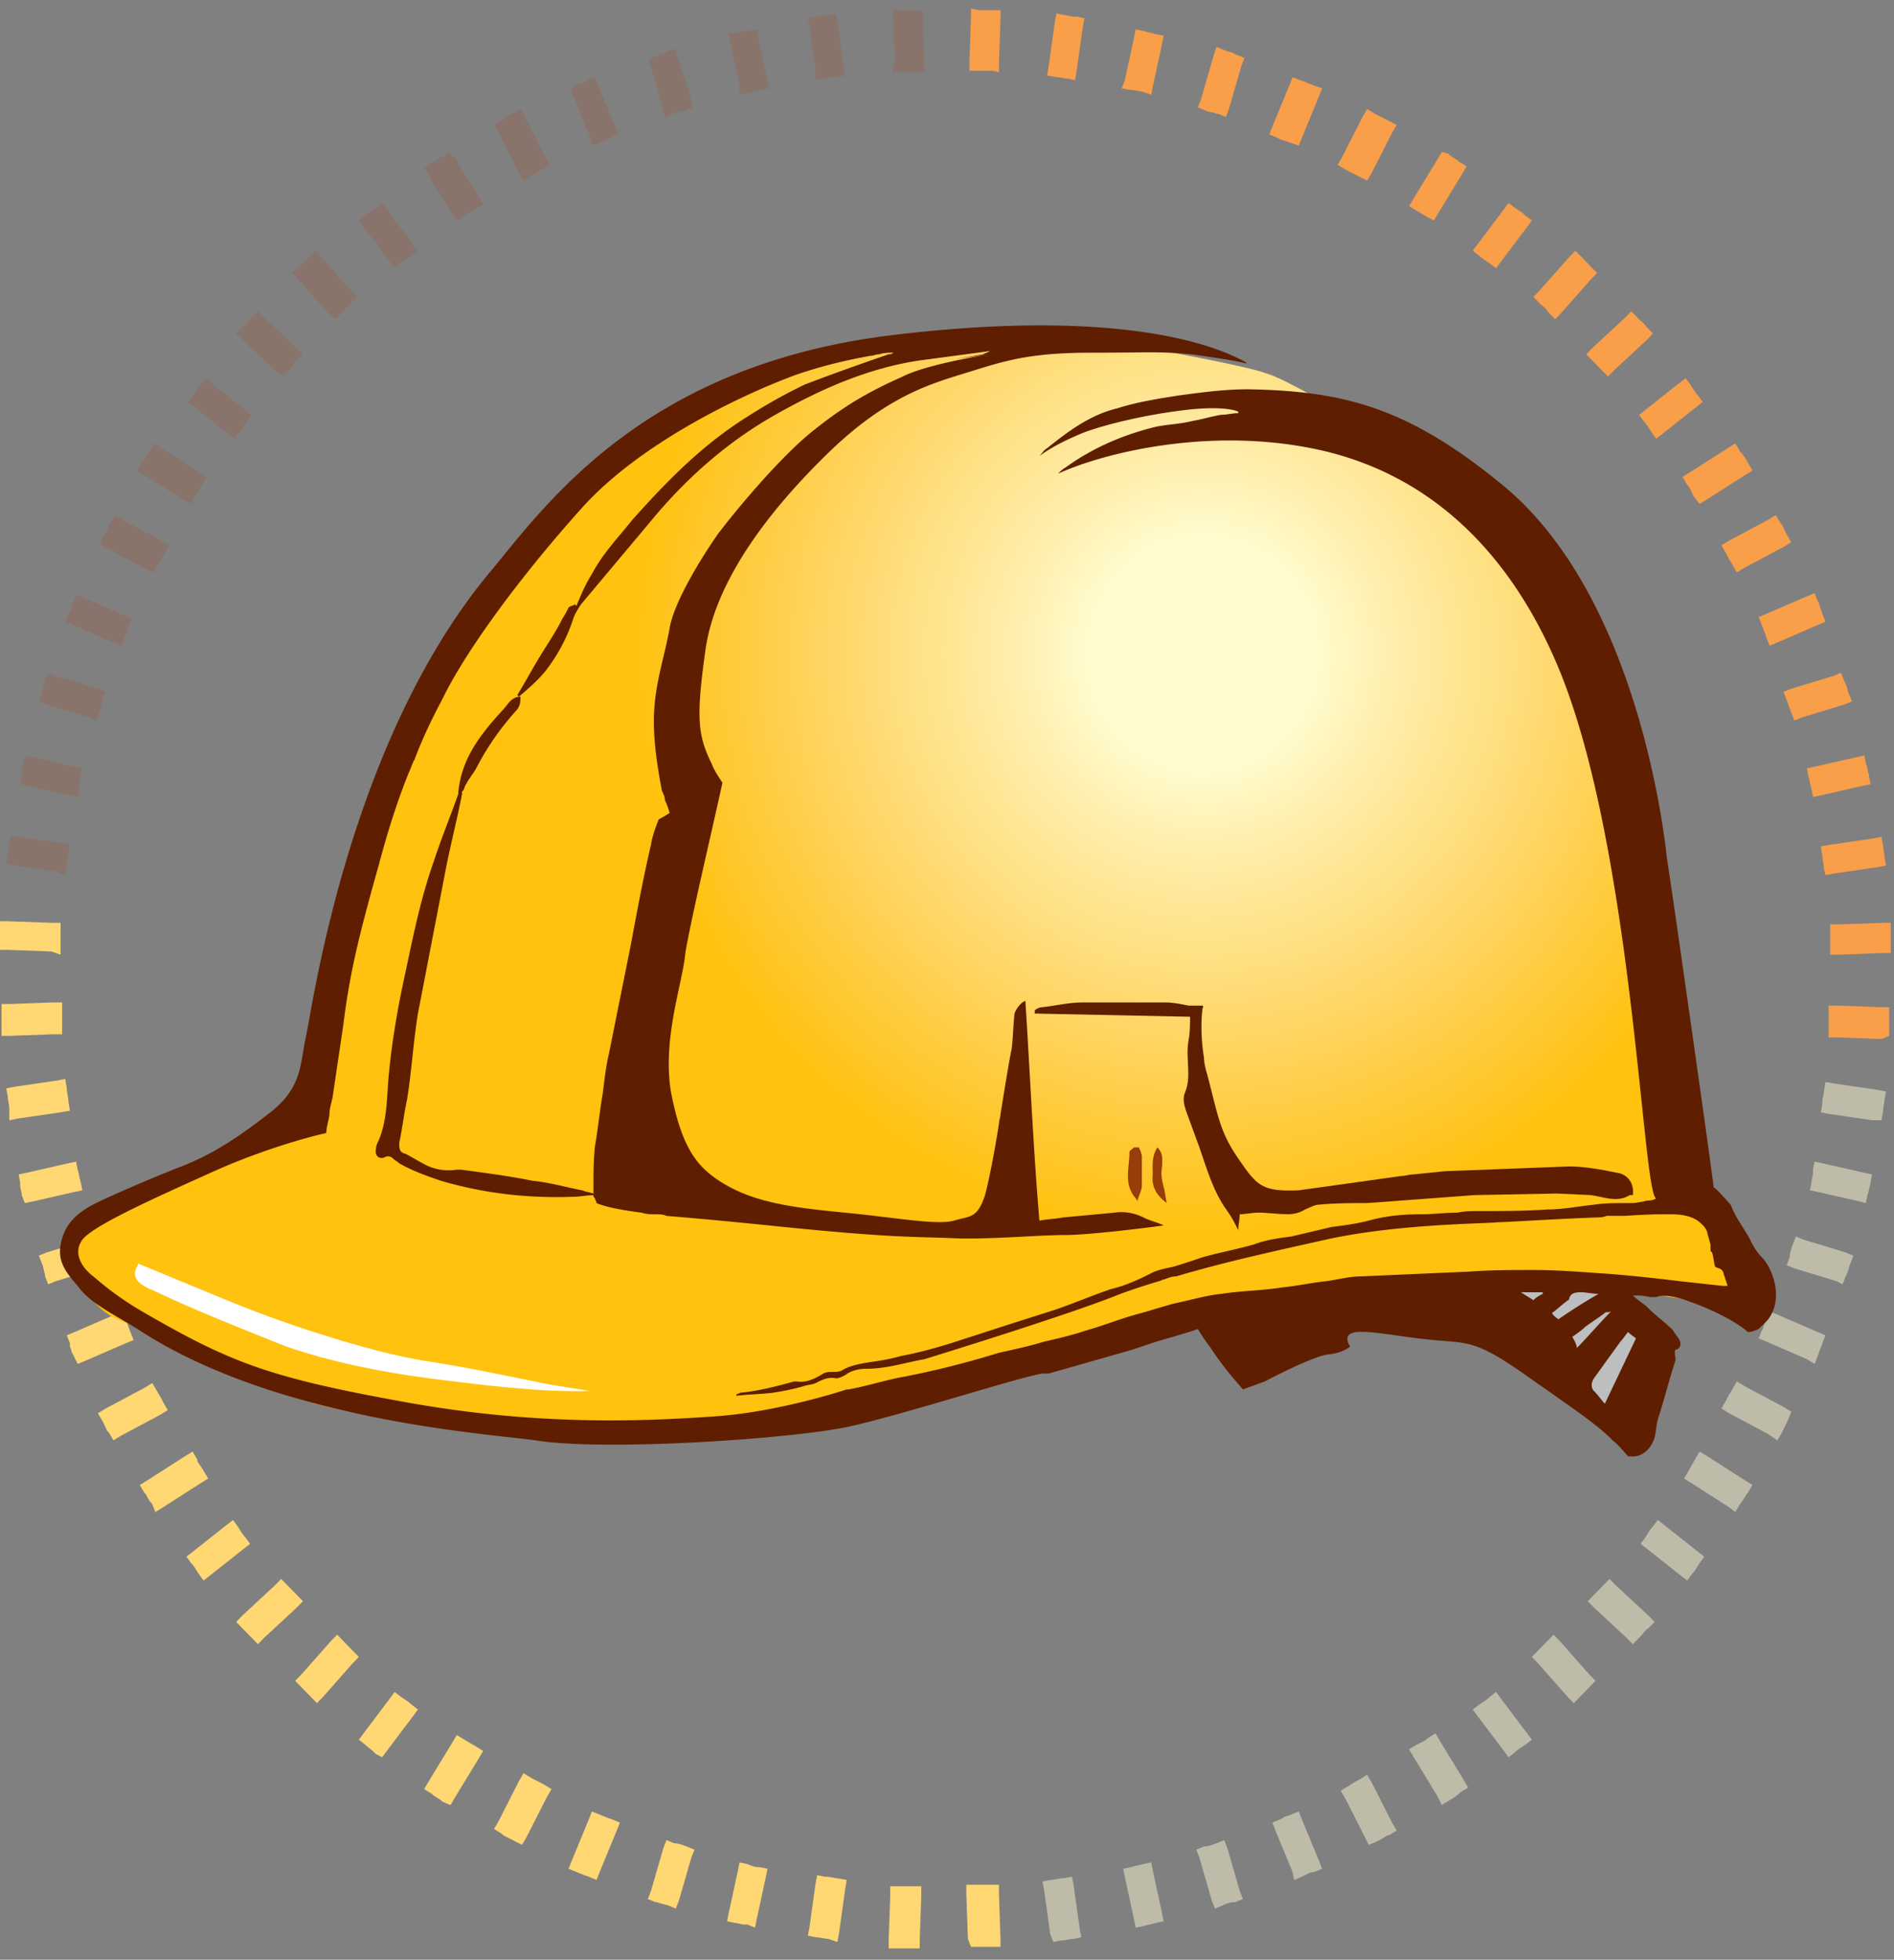 <svg xmlns="http://www.w3.org/2000/svg" width="146" height="151" fill="none" xmlns:v="https://vecta.io/nano"><rect width="100%" height="100%" fill="#808080" stroke="none"/><path d="M40.238 142.152l.359-.613 1.557-3.068.359-.614-.599-.368-.719-.368-.239-.123-.599-.368-.359.614-1.557 3.067-.359.614.599.368.12.123.718.368.719.368zm-10.778-6.749l.359-.491 2.036-2.699.359-.491-.479-.368c-.239-.246-.479-.368-.838-.614l-.479-.368-.359.491-2.036 2.699-.359.491.479.368c.239.246.479.369.718.614l.12.123.479.245zm5.269 3.681l.359-.613 1.797-2.945.359-.614-.599-.368c-.24-.123-.599-.368-.838-.491l-.599-.368-.359.614-1.796 2.945-.359.613.599.368c.239.246.599.368.838.614l.599.245zm36.168 11.044v-.614l.12-3.435v-.737h-.719-.239-.719-.718v.737l-.12 3.435v.614h.599.719.359.718zm-12.694-1.595l.12-.614.719-3.313.12-.613-.599-.123h-.12c-.24 0-.599-.123-.838-.245l-.599-.123-.12.613-.719 3.314-.12.613.599.123c.239 0 .479.123.719.123h.239l.599.245zM19.88 126.691l.479-.491 2.515-2.332.479-.49-.479-.491-.719-.737-.479-.49-.479.49-2.515 2.332-.479.491.479.491.599.613.12.123.479.491zm44.669 22.946l.12-.613.479-3.436.12-.736-.719-.123c-.24 0-.479-.123-.838-.123h-.12l-.599-.122-.12.613-.479 3.436-.12.614.599.122c.359 0 .719.123.958.123l.719.245zm-18.561-4.785l.24-.614 1.317-3.19.239-.614-.599-.245-.359-.123c-.239-.123-.359-.123-.599-.245l-.599-.246-.24.614-1.317 3.19-.239.614.599.245c.24.123.359.123.599.245l.359.123.599.246zm6.107 2.209l.239-.614.958-3.313.239-.614-.599-.245c-.359-.123-.599-.246-.958-.246l-.599-.245-.239.613-.958 3.314-.239.613.599.246h.12c.239.122.479.122.838.245l.599.246zm-27.664-15.83l.479-.491 2.275-2.577.479-.49-.479-.491-.718-.737-.479-.49-.479.49-2.276 2.577-.479.491.479.491.24.246.479.49.479.491zM1.915 92.7l.599-.123 3.234-.736.599-.123-.12-.614c-.12-.368-.12-.614-.24-.982l-.12-.614-.599.123-3.234.736-.599.123.12.614v.245c0 .246.12.491.12.736l.24.614zM.119 79.816h.599l3.353-.123h.719v-.736-.614-.368-.736h-.719l-3.353.123H.119v.614.245.859.736zm3.594 19.143l.599-.245 3.233-.982.599-.245-.24-.614c-.12-.368-.24-.614-.24-.982l-.239-.614-.599.245-3.234.982-.599.246.24.614c.12.245.12.491.24.859v.123l.24.614zM.718 86.319l.599-.123 3.353-.491.719-.123-.12-.736c0-.368-.12-.613-.12-.982l-.12-.736-.599.123-3.353.491-.599.123.12.613c0 .368.12.613.12.982v.859zm11.257 30.187l.599-.369 2.874-1.84.599-.368-.359-.614c-.12-.245-.359-.491-.479-.736v-.123l-.359-.613-.599.368-2.874 1.84-.599.369.359.613.12.123c.12.245.24.491.479.736l.239.614zm3.713 5.276l.479-.368 2.635-2.086.479-.368-.359-.491c-.239-.245-.359-.491-.599-.859l-.359-.491-.479.368-2.635 2.087-.479.368.359.49c.24.246.359.491.599.859l.359.491zm-9.701-16.688l.599-.245 3.114-1.35.599-.246-.239-.613c-.12-.246-.12-.368-.24-.614l-.12-.368-.24-.613-.599.245-3.114 1.35-.599.245.24.614v.245c.12.246.12.491.24.614l.359.736zm2.756 5.89l.599-.368 2.994-1.595.599-.368-.359-.614-.12-.245c-.12-.246-.24-.368-.359-.614l-.359-.613-.599.368-2.994 1.595-.599.368.359.613.359.737.12.122.359.614z" fill="#ffd773"/><path d="M11.856 44.107l.359-.614c.12-.245.239-.491.359-.614l.12-.245.359-.614-.599-.368-2.994-1.595-.599-.368-.359.614-.12.245-.359.736-.359.614.599.368 2.994 1.595.599.245zM18.083 33.8l.359-.491c.239-.245.359-.491.599-.859l.359-.491-.479-.368-2.635-2.086-.479-.368-.359.491c-.239.245-.359.491-.599.859l-.359.491.479.368 2.635 2.086.479.368zm-3.352 5.031l.359-.614c.12-.245.359-.614.479-.859l.359-.614-.599-.368-2.874-1.841-.599-.368-.359.614c-.24.245-.359.614-.599.859l-.359.614.599.368 2.874 1.841.719.368z" fill="#89746c"/><path d="M4.671 73.558v-.736-.245-.736-.736h-.719l-3.353-.123H0v.613.736.245.614h.599l3.353.123.719.245z" fill="#ffd773"/><path d="M5.988 61.409l.12-.613v-.245c0-.245.12-.491.12-.736l.12-.614-.599-.123-3.234-.736-.599-.123-.12.614c-.12.245-.12.614-.12.859v.123l-.12.614.599.123 3.234.736.599.123zm19.881-36.812l.479-.491.719-.736.479-.491-.479-.491-2.275-2.577-.479-.491-.479.491c-.24.123-.359.368-.599.491l-.239.245-.479.491.479.491 2.275 2.577.599.491zM5.029 67.422l.12-.736c0-.245.12-.614.12-.859v-.123l.12-.614-.599-.123-3.353-.491-.599-.123-.12.614c0 .368-.12.736-.12.982l-.12.613.599.123 3.353.491.599.245zm4.312-17.67l.24-.614.12-.245c.12-.245.12-.491.239-.614l.24-.614-.599-.245-3.114-1.35-.599-.245-.239.614c-.12.245-.12.491-.24.614l-.12.245-.239.613.599.245 3.114 1.35.599.245zm-1.916 5.767l.239-.614c.12-.368.24-.614.24-.982l.24-.614-.599-.245-3.233-.982-.599-.245-.24.614v.123c-.12.245-.24.614-.24.859l-.24.613.599.245 3.234.982.599.245zm14.371-26.505l.479-.491c.12-.245.359-.368.479-.614l.12-.123.479-.491-.479-.491-2.515-2.332-.479-.491-.479.491-.12.123c-.24.245-.359.491-.599.614l-.479.491.479.491 2.515 2.331.599.491zm35.21-21.719l.599-.123c.359-.123.599-.123.958-.245l.718-.123-.12-.614-.719-3.313-.12-.614-.599.123h-.24c-.239 0-.479.123-.718.123l-.599.123.12.614.719 3.313v.736zm11.736-1.718h.719.718.359.719v-.736l-.12-3.436V.791h-.599-.24-.838-.599v.614l.12 3.436-.24.736zM51.257 9.013l.599-.245c.359-.123.599-.245.958-.245l.599-.245-.12-.614-1.078-3.313-.12-.614-.599.245c-.239.123-.479.123-.719.245l-.239.123-.599.245.239.614.958 3.313.12.491zM62.874 6.19l.599-.123c.359 0 .599-.123.958-.123l.719-.123-.12-.736-.479-3.436-.12-.614-.599.123c-.359 0-.719.123-.958.123l-.599.123.12.614.479 3.436v.736zM35.21 16.989l.599-.368c.239-.245.599-.368.838-.491l.599-.368-.359-.614-1.796-2.945-.479-.491-.479.368h-.12c-.239.123-.479.368-.719.491l-.599.368.359.614 1.797 2.945.359.491zm-4.791 3.681l.479-.368c.239-.245.479-.368.838-.613l.479-.368-.359-.491-2.036-2.699-.359-.491-.479.368c-.239.245-.479.368-.838.613l-.479.368.359.491 2.036 2.699.359.491zm15.209-9.449l.599-.245c.239-.123.479-.123.599-.245l.239-.123.599-.245-.239-.614-1.317-3.191-.24-.614-.599.245-.239.123c-.24.123-.479.123-.719.245l-.359.245.239.614 1.317 3.191.12.613zm-5.269 2.7l.599-.368.239-.123c.239-.123.359-.245.599-.368l.599-.368-.359-.614-1.557-3.068-.359-.614-.599.368c-.239.123-.599.245-.838.491l-.599.368.359.614L40 13.308l.359.613z" fill="#89746c"/><g fill="#f99e49"><path d="M105.389 13.921l.359-.613 1.557-3.068.359-.614-.718-.368-.24-.123-.718-.368-.599-.368-.36.614-1.556 3.068-.36.614.599.368.719.368.239.123.719.368zm9.941 6.749l.359-.491 2.036-2.699.359-.491-.479-.368c-.24-.245-.479-.368-.838-.613l-.479-.368-.36.491-2.036 2.699-.359.491.479.368c.24.245.479.368.839.613l.479.368zm-4.791-3.681l.36-.614 1.796-2.945.359-.614-.599-.368c-.239-.245-.598-.368-.838-.614l-.479-.123-.359.614-1.797 2.945-.359.614.599.368c.239.123.599.368.838.491l.479.245zM77.006 5.577v-.736l.12-3.436V.791h-.599-.718-.24L74.85.668v.614l-.12 3.436v.736h.718.359.718l.479.123zm11.736 1.718l.12-.614.719-3.313.12-.614-.599-.123c-.359-.123-.599-.123-.958-.245l-.599-.123-.12.614-.719 3.313-.239.614.599.123h.12c.24 0 .599.123.838.123l.718.245zm35.21 21.719l.479-.491 2.515-2.331.479-.491-.479-.491c-.12-.123-.239-.368-.479-.491l-.24-.245-.479-.491-.479.491-2.515 2.332-.479.491.479.491.719.736.479.491zM82.875 6.19l.12-.736.479-3.436.12-.614-.599-.123h-.24c-.24 0-.479-.123-.719-.123l-.599-.123-.12.614-.479 3.436-.12.736.718.123c.359 0 .599.123.958.123l.479.123zm17.244 5.031l.24-.613 1.317-3.191.24-.614-.719-.245c-.24-.123-.359-.123-.599-.245l-.359-.123-.599-.245-.24.614-1.317 3.191-.239.614.599.245.24.123c.24.123.479.123.719.245l.718.245zm-5.627-2.208l.239-.614.958-3.313.24-.614-.599-.245-.239-.123c-.24-.123-.479-.123-.719-.245l-.599-.245-.239.736-.958 3.313-.24.614.599.245c.24.123.599.123.838.245h.12l.599.245zm25.388 15.584l.479-.491 2.275-2.577.479-.491-.479-.491-.12-.123-.598-.614-.479-.491-.479.491-2.276 2.577-.479.491.479.491c.24.245.479.368.599.614l.12.123.479.491zm19.88 36.812l.599-.123 3.234-.736.598-.123-.119-.614v-.123c-.12-.245-.12-.613-.24-.859l-.12-.614-.598.123-3.234.736-.599.123.12.614c.12.368.12.614.24.982l.119.613zm1.318 12.149h.719l3.353-.123h.599v-.614-.245-.859-.614h-.599l-3.353.123h-.719v.736.736.368.491zm-2.755-18.039l.599-.245 3.233-.982.599-.245-.24-.613c-.119-.245-.119-.491-.239-.736l-.12-.245-.239-.614-.599.245-3.234.982-.599.245.24.614.359.982.24.614zm2.396 11.903l.718-.123 3.353-.491.599-.123-.119-.614c0-.368-.12-.736-.12-.982l-.12-.614-.599.123-3.353.491-.719.123.12.736c0 .368.12.613.12.982l.12.491zm-9.702-28.591l.598-.368 2.875-1.841.598-.368-.359-.614c-.12-.245-.359-.614-.599-.859l-.359-.614-.599.368-2.874 1.841-.599.368.36.614c.239.245.359.614.479.859l.479.614zm-3.352-5.031l.479-.368 2.635-2.086.479-.368-.359-.491c-.24-.245-.36-.491-.599-.859l-.359-.491-.48.368-2.634 2.086-.479.368.359.491c.239.245.359.491.599.859l.359.491z"/><path d="M136.407 49.752l.598-.245 3.114-1.35.599-.245-.24-.614-.119-.368c-.12-.245-.12-.491-.24-.614l-.239-.614-.599.245-3.114 1.35-.599.245.24.614c.12.245.12.368.239.614l.12.368.24.614zm-2.516-5.645l.599-.368 2.994-1.595.599-.368-.36-.614-.359-.736-.12-.123-.359-.614-.599.368-2.994 1.595-.599.368.36.614.119.245c.12.245.24.368.36.614l.359.614z"/></g><path d="M137.005 110.984l.359-.614.12-.245.359-.736.24-.614-.599-.368-2.994-1.595-.599-.368-.359.613c-.12.246-.24.368-.36.614l-.119.245-.36.614.599.368 2.994 1.595.719.491zm-6.945 10.798l.359-.491c.239-.245.359-.49.599-.859l.359-.49-.479-.368-2.635-2.087-.479-.368-.359.491c-.24.246-.359.491-.599.859l-.359.491.479.368 2.635 2.086.479.368zm3.71-5.276l.36-.614c.239-.245.359-.613.598-.859l.36-.613-.599-.369-2.874-1.84-.599-.368-.359.613c-.12.246-.36.614-.479.859l-.36.614.599.368 2.874 1.84.479.369z" fill="#bebca9"/><path d="M145.628 79.816v-.614-.736-.245-.614h-.599l-3.353-.123h-.719v.736.245.736.736h.719l3.353.123.599-.245z" fill="#f99e49"/><path d="M143.831 92.7l.12-.614c.12-.245.12-.614.239-.859v-.123l.12-.614-.599-.123-3.233-.736-.599-.123-.12.614v.245c0 .245-.12.491-.12.736l-.119.614.598.123 3.234.736.479.123zm-22.515 38.531l.479-.491.479-.49.239-.246.479-.491-.479-.491-2.275-2.577-.479-.49-.479.49-.719.737-.479.491.479.49 2.275 2.577.48.491zm23.712-44.912l.12-.614c0-.368.12-.736.12-.982l.119-.614-.598-.123-3.354-.491-.718-.123-.12.736c0 .245-.12.491-.12.736v.245l-.12.614.599.123 3.353.491h.719zm-5.148 18.775l.239-.614c.12-.245.12-.49.24-.613l.119-.368.24-.614-.599-.245-3.114-1.35-.598-.245-.24.613-.12.246c-.119.245-.119.49-.239.613l-.24.614.599.245 3.114 1.35.599.368zm2.154-6.135l.24-.614.119-.245c.12-.245.12-.491.24-.736l.239-.614-.598-.246-3.234-.982-.599-.245-.239.614c-.12.368-.24.614-.24.982l-.239.614.598.245 3.234.982.479.245zm-16.166 27.732l.479-.491.119-.123c.24-.245.36-.491.599-.613l.479-.491-.479-.491-2.515-2.332-.479-.49-.479.49-.718.737-.479.491.479.49 2.515 2.332.479.491zm-38.324 21.842l.599-.123c.359-.122.599-.122.958-.245l.599-.123-.12-.613-.718-3.314-.12-.613-.599.123c-.359.122-.599.122-.958.245l-.599.123.12.613.719 3.313.12.614z" fill="#bebca9"/><path d="M74.85 150.005h.599.239.838.599v-.613l-.12-3.436v-.736h-.718-.719-.359-.719v.736l.12 3.436.24.613z" fill="#ffd773"/><path d="M93.652 147.061l.599-.246c.24-.123.599-.245.838-.245h.12l.599-.246-.239-.613-.958-3.314-.239-.613-.599.245c-.359.123-.599.246-.958.246l-.599.245.24.614.958 3.313.24.614zm-12.454 2.576l.599-.122c.359 0 .719-.123.958-.123l.599-.123-.12-.613-.479-3.436-.12-.614-.719.123c-.359 0-.599.123-.958.123l-.599.122.12.614.479 3.436.239.613zm29.938-10.553l.599-.368a3.66 3.66 0 0 0 .838-.613l.599-.369-.359-.613-1.797-2.945-.359-.614-.599.369c-.239.245-.599.368-.838.49l-.599.369.359.613 1.797 2.945.359.736zm5.15-3.681l.479-.368c.239-.245.479-.368.838-.614l.479-.368-.359-.491-2.036-2.699-.359-.491-.479.368c-.24.246-.479.368-.839.614l-.479.368.36.491 2.035 2.699.36.491zm-16.527 9.449l.598-.246.24-.123c.239-.122.479-.245.719-.245l.598-.245-.239-.614-1.318-3.19-.239-.614-.599.246c-.239.122-.479.122-.599.245l-.24.123-.599.245.24.614 1.317 3.19.12.614zm5.748-2.7l.599-.245c.24-.123.479-.246.838-.491h.12l.599-.368-.359-.614-1.557-3.068-.359-.613-.599.368-.24.123c-.239.122-.359.245-.599.368l-.598.368.359.614 1.557 3.067.239.491z" fill="#bebca9"/><path d="M115.208 98.713l7.306.123 5.269 4.049-2.275 7.363c-.12-.123-8.144-6.627-8.144-6.627l-4.311-3.313 2.155-1.595z" fill="#bcbec0"/><path d="M87.065 26.56s-12.814-.368-16.647.123-14.251 2.577-18.084 5.276-16.647 10.43-20.479 24.296-8.982 30.186-8.982 30.186l-11.018 5.277s-6.227 1.841-6.347 3.313.599 5.522 3.832 6.749c3.234 1.104 10.778 6.626 21.796 7.608 11.018 1.104 17.844 1.963 28.024.613 10.06-1.35 24.072-6.872 29.94-7.731s22.275-4.049 26.946-3.803c4.67.368 17.485 2.087 17.485 2.087l1.197-3.436-4.431-6.013s-2.515-18.161-4.072-25.892-3.952-14.357-6.826-19.879-10.06-10.921-13.413-12.394-6.707-3.681-8.383-4.172c-1.557-.614-10.539-2.209-10.539-2.209z" fill="url(#A)"/><path d="M11.855 99.449c-2.275-.859-1.198-1.841-1.198-2.086l6.826 2.822c5.988 2.455 12.096 4.173 15.209 4.663 3.233.491 6.707 1.228 9.701 1.841l3.114.491c-3.832.123-8.623-.491-12.455-.982-3.713-.491-7.425-1.227-11.018-2.454-3.353-1.35-6.826-2.7-10.18-4.295z" fill="#fff"/><path d="M87.424 88.405c-.12.123-.359.245-.359.368 0 1.227-.479 2.454.479 3.559 0 0 .12.123.12.245.12-.491.359-.859.359-1.227v-2.209c0-.245-.12-.491-.24-.736h-.359zm1.798 0c-.479.736-.359 1.473-.359 2.086-.12.859.239 1.595 1.078 2.209-.12-.491-.12-.859-.239-1.227-.12-.491-.239-.982-.12-1.595 0-.491.12-.982-.359-1.473z" fill="#963d08"/><g fill="#5f1e00"><path d="M92.694 77.484h-1.078c-.599-.123-1.198-.245-1.796-.245h-6.347c-1.078 0-2.036.245-3.114.368-.24 0-.479.123-.599.245v.245l5.988.123 5.988.123c0 .614 0 1.227-.12 1.841-.24 1.35.24 2.7-.24 3.927-.359.736.12 1.595.359 2.331l.719 1.963c.599 1.718 1.078 3.436 2.156 4.909.359.491.599.982.838 1.472 0-.368.12-.859.12-1.227.479 0 .958-.123 1.437-.123.718 0 1.437.123 2.275.123.479 0 .958-.123 1.317-.368.359-.123.719-.368 1.078-.368 1.197-.123 2.395-.123 3.712-.123l8.264-.614 6.347-.123 2.635.123c.958.123 2.036.614 2.994 0h.239c.12-.859-.359-1.595-1.197-1.718-1.198-.245-2.515-.491-3.713-.491l-9.581.368-2.395.245c-.359 0-.599.123-.958.123l-7.904 1.104c-2.874.123-3.234-.368-4.671-2.454s-1.557-3.313-2.395-6.504c-.12-.368-.24-.859-.24-1.227-.239-1.473-.24-2.822-.12-3.804.12-.245 0-.245 0-.245z"/><path d="M135.807 96.872c-.479-.491-.718-.982-.958-1.472-.479-.859-1.078-1.595-1.437-2.577-.479-.491-.838-.982-1.317-1.35 0-.368-3.473-24.787-3.593-25.278-.12-1.104-2.036-20.124-12.695-28.837-7.185-5.89-12.095-7.24-19.64-7.363-1.796 0-3.593.245-5.389.491-1.557.245-3.114.491-4.671.982-2.036.491-3.713 1.718-5.389 3.068-.239.123-.359.368-.599.614.958-.736 2.275-1.35 3.473-1.841 1.677-.614 4.671-1.35 7.784-1.718s4.072.123 4.072.123v.123c-.479 0-.838.123-1.317.123-.719.123-1.557.368-2.275.491-.958.245-2.036.245-2.994.491-2.395.613-4.671 1.595-6.707 3.068-.239.123-.479.368-.599.491 3.473-1.595 11.737-3.681 20.12-1.841 10.539 2.331 15.688 10.43 18.203 16.198 5.988 13.621 6.707 41.108 7.785 41.476-.36.245-.719.123-.959.245-.838.123-.479.123-1.437.123-.838 0-1.557 0-2.395.123-1.197.123-2.395.368-3.593.368-1.796.123-3.592.123-5.389.123-.479 0-.958 0-1.557.123-.958 0-1.796.123-2.754.123-1.437 0-2.755.123-4.072.491-.958.245-1.916.368-2.874.491l-3.114.736c-.958.123-1.916.245-2.874.614-1.317.368-2.635.614-3.952.982-.719.245-1.437.491-2.276.736-.599.123-1.198.245-1.677.491-.958.491-2.036.982-3.114 1.227-1.437.491-2.874 1.105-4.311 1.596l-3.473 1.104-4.551 1.473c-1.198.368-2.515.736-3.832.981-.838.246-1.677.368-2.515.491-.719.123-1.437.246-2.036.614-.24.122-.479.122-.719.122s-.479 0-.718.123c-.599.368-1.317.736-2.036.614h-.239c-1.317.368-2.754.736-4.072.859-.12 0-.239.122-.359.122v.123c.958-.123 1.916-.123 2.874-.245.719-.123 1.437-.246 2.276-.491.359-.123.719-.123.958-.246.479-.245.958-.49 1.557-.368.24 0 .479-.122.719-.245.479-.368 1.078-.491 1.677-.491 1.557 0 2.994-.491 4.431-.736 2.395-.737 10.659-3.313 14.491-4.786 1.198-.491 2.395-.859 3.593-1.227.12 0 .239-.123.359-.123.359-.123.599-.245.958-.245 3.713-1.104 7.665-1.963 11.497-2.822 5.509-1.227 12.215-1.227 13.293-1.35.599 0 4.311-.245 7.545-.368.239 0 .599 0 .838-.123h1.437c1.677-.123 2.875-.123 2.875-.123h.239.24c.598 0 1.676 0 2.395.614.599.491.599.859.599.859l.239.859v.368c0 .123 0 .123.12.245.12.368.12.736.239 1.104.24.123.479.123.599.368l.359 1.104h-.359l-3.353-.368c-2.036-.245-4.192-.491-6.228-.614-1.676-.123-3.353-.245-5.029-.245s-3.234 0-4.911.123l-8.383.368c-.838 0-1.796.245-2.635.368-1.197.123-2.275.368-3.473.491-1.557.245-3.114.245-4.671.491-1.198.123-2.395.49-3.593.736-.958.245-2.036.613-2.994.859-1.317.368-2.515.859-3.832 1.227-1.078.368-2.156.613-3.233.859-1.198.368-2.395.613-3.473.859-2.395.736-4.79 1.35-7.305 1.841-1.437.245-2.874.736-4.311.981h-.12c-2.275.736-6.467 1.841-10.299 2.086-5.389.368-13.533.736-23.712-1.104s-13.293-2.945-19.88-6.749c-2.395-1.35-3.593-2.454-4.192-2.945-.958-.736-1.557-1.841-.838-2.822.838-1.104 5.509-3.19 10.419-5.399 3.353-1.472 6.707-2.454 8.383-2.822 0-.368.12-.736.239-1.35 0-.491.12-.859.239-1.35l.838-5.645c.479-3.927 1.198-6.872 2.755-12.394.718-2.7 1.437-4.908 2.275-6.994.12-.245.239-.614.359-.859 0-.123.12-.123.12-.245.599-1.595 1.317-3.068 2.156-4.663 1.916-3.927 6.347-9.817 10.778-14.725s12.096-8.59 16.407-10.185c2.515-.859 4.431-1.227 5.749-1.473.239 0 .479-.123.719-.123.359-.123.719-.123 1.078-.123-.12.123-.24.123-.359.123 0 0-3.593 1.227-6.467 2.332-1.796.859-3.473 1.841-5.15 2.945-3.114 2.086-5.629 4.663-8.144 7.485-1.078 1.35-2.275 2.577-3.114 4.172-.479.736-.838 1.595-1.198 2.454l-.12-.123c-.12.123-.359.123-.479.245-.12.245-.239.491-.479.859-.479.982-1.078 1.841-1.677 2.822s-1.198 2.086-1.796 3.068l.12.123c.718-.614 1.437-1.227 2.036-1.963.958-1.227 1.677-2.577 2.156-4.049.12-.368.359-.736.599-1.104l5.868-6.994c2.635-3.068 5.629-5.645 9.102-7.608s7.066-3.558 11.018-4.172l5.509-.736c-.12.123-.359.123-.479.245l-2.156.368 2.635-.368s-4.79.736-6.707 1.718c-1.916.859-3.952 1.841-6.587 3.927-2.754 2.086-6.467 6.626-7.665 8.221-1.198 1.718-3.353 5.154-3.712 7.24s-1.078 4.049-1.198 6.504.479 5.276.599 6.013c.12.245.239.491.239.736a5.51 5.51 0 0 1 .359.982s-.359.245-.838.491c-.239.614-.479 1.227-.599 1.963-.599 2.577-1.078 5.154-1.557 7.731l-1.677 8.344c-.239.982-.359 2.086-.479 3.068-.239 1.35-.359 2.7-.599 4.049-.12 1.104-.12 2.209-.12 3.313v.368c-.359-.123-.599-.123-.838-.245-1.317-.245-2.515-.614-3.832-.736-1.796-.368-3.712-.614-5.509-.859h-.359c-.838.123-1.677 0-2.395-.368-.479-.245-1.078-.614-1.557-.859-.479-.123-.479-.368-.479-.859.239-1.104.359-2.209.599-3.313.359-2.209.479-4.418.838-6.626l2.156-11.166c.359-1.841.838-3.681 1.198-5.522 0-.123.12-.368 0-.368 0 0 0 0 .12-.123s.12-.368.239-.491c.24-.491.599-.859.838-1.35a21.08 21.08 0 0 1 2.994-4.295c.359-.368.359-.736.359-1.104-.719 0-.958.613-1.437 1.104-1.677 1.841-3.114 3.681-3.353 6.258v.123c-.599 1.718-1.317 3.436-1.916 5.276-.958 2.7-1.557 5.645-2.156 8.467-.599 2.7-1.078 5.522-1.317 8.222-.12 1.595-.12 3.191-.718 4.663-.12.245-.239.491-.239.736-.12.491.239.859.718.614.239-.123.479 0 .599.123s.359.245.479.368c1.078.614 2.156.982 3.234 1.35 3.353.982 6.706 1.35 10.179 1.227.479 0 1.078-.123 1.557-.123 0 .123 0 .123.12.245 0 .123.12.245.12.368.599.245 1.557.491 3.473.736.359.123.719.123 1.078.123.24 0 .599 0 .838.123 1.437.123 3.114.245 9.102.859 8.503.859 10.179.736 12.934.859s6.587-.245 8.742-.245c1.677 0 5.749-.491 7.545-.736-.479-.245-1.078-.368-1.557-.614-.719-.368-1.557-.491-2.275-.368l-3.952.368c-.599.123-1.198.123-1.796.245-.479-5.767-.719-11.289-1.078-16.934-.359.123-.718.613-.838.982-.12 1.104-.12 2.086-.239 2.822-.12.491-.479 2.7-.838 4.908 0 .245-.12.491-.12.736-.359 2.331-.838 4.663-1.078 5.522-.599 1.841-1.198 1.595-2.395 1.963-1.317.368-4.551-.245-8.383-.614s-6.706-.736-9.102-2.086-3.473-2.945-4.311-7.117c-.718-4.049.838-8.344 1.078-10.676.239-1.841 2.156-9.939 2.874-13.252-.239-.368-.599-.859-.838-1.473-1.078-2.209-1.198-3.559-.479-8.712.719-5.276 4.79-10.676 9.461-15.216s8.144-5.399 10.898-6.258 4.671-1.473 9.341-1.473 4.91-.123 7.784.123c1.677.245 3.473.491 4.311.736 0 0-.12 0-.12-.123-.599-.245-7.066-4.54-27.305-2.086-19.162 2.332-26.706 13.13-30.898 18.161-11.018 13.13-13.772 33.745-14.251 35.831s-.24 3.927-2.754 5.89-4.551 3.313-7.186 4.295a124.61 124.61 0 0 0-5.748 2.454c-1.317.614-2.635 1.35-3.114 2.945s.12 2.454 1.198 3.681c.958 1.35 2.635 2.086 4.79 3.436 10.778 6.994 27.185 7.976 30.539 8.467 5.27.859 20-.123 24.311-1.105s13.054-3.804 14.731-4.049h.479l6.467-1.841c1.078-.368 2.156-.736 3.114-.981.719-.246 1.317-.368 1.916-.614.359.614.718 1.105 1.078 1.595.479.737.958 1.35 1.557 2.087l.838.981 1.677-.613s3.713-1.964 4.91-2.086 1.677-.614 1.677-.614-.719-.982.479-1.104 3.353.368 5.988.613 3.233 0 7.066 2.7 5.509 3.804 6.706 5.031c.479.368.839.859 1.198 1.227h.12c.958.123 1.676-.614 1.916-1.473.12-.49.12-.859.239-1.349.479-1.473.839-2.945 1.318-4.418.119-.245 0-.491 0-.736 0-.123 0-.246.119-.246.36-.122.36-.49.24-.736s-.359-.491-.479-.736c-.599-.614-1.317-1.104-1.916-1.718-.36-.368-.839-.614-1.198-.982.479 0 .838 0 1.317.123h.48c.239-.123 1.077-.245 2.634.368 1.797.614 3.833 1.718 4.431 2.332.24 0 .599-.123.839-.246.359-.368.718-.613.958-1.104.838-1.473.119-3.559-.719-4.418zm-17.604 3.313c-.36-.245-.599-.368-.959-.613h1.677v.123c-.239.123-.479.245-.718.49zm1.437.982c.359-.245.718-.613 1.077-.859.12-.123.24-.123.24-.245.12-.491.599-.491.958-.491s.838.123 1.317.123c-1.077.613-2.036 1.227-3.113 1.963-.12-.123-.36-.245-.479-.491zm1.557 1.841c.359-.246.718-.491.958-.736.479-.369 1.077-.737 1.556-1.105.12-.123.24 0 .479-.123-.958.982-1.796 1.964-2.634 2.823 0-.123-.12-.491-.359-.859zm4.91.122l-2.396 5.032c-.239-.246-.479-.614-.838-.982-.239-.246-.239-.614 0-.982l2.036-2.822c.24-.246.359-.491.599-.736.239.245.479.368.599.49z"/></g><defs><radialGradient id="A" cx="0" cy="0" r="1" gradientUnits="userSpaceOnUse" gradientTransform="translate(92.816 50.265) scale(44.16 45.248)"><stop offset=".208" stop-color="#fffbcc"/><stop offset=".346" stop-color="#ffeda9"/><stop offset=".664" stop-color="#ffd563"/><stop offset=".89" stop-color="#ffc72b"/><stop offset="1" stop-color="#ffc20e"/></radialGradient></defs></svg>
